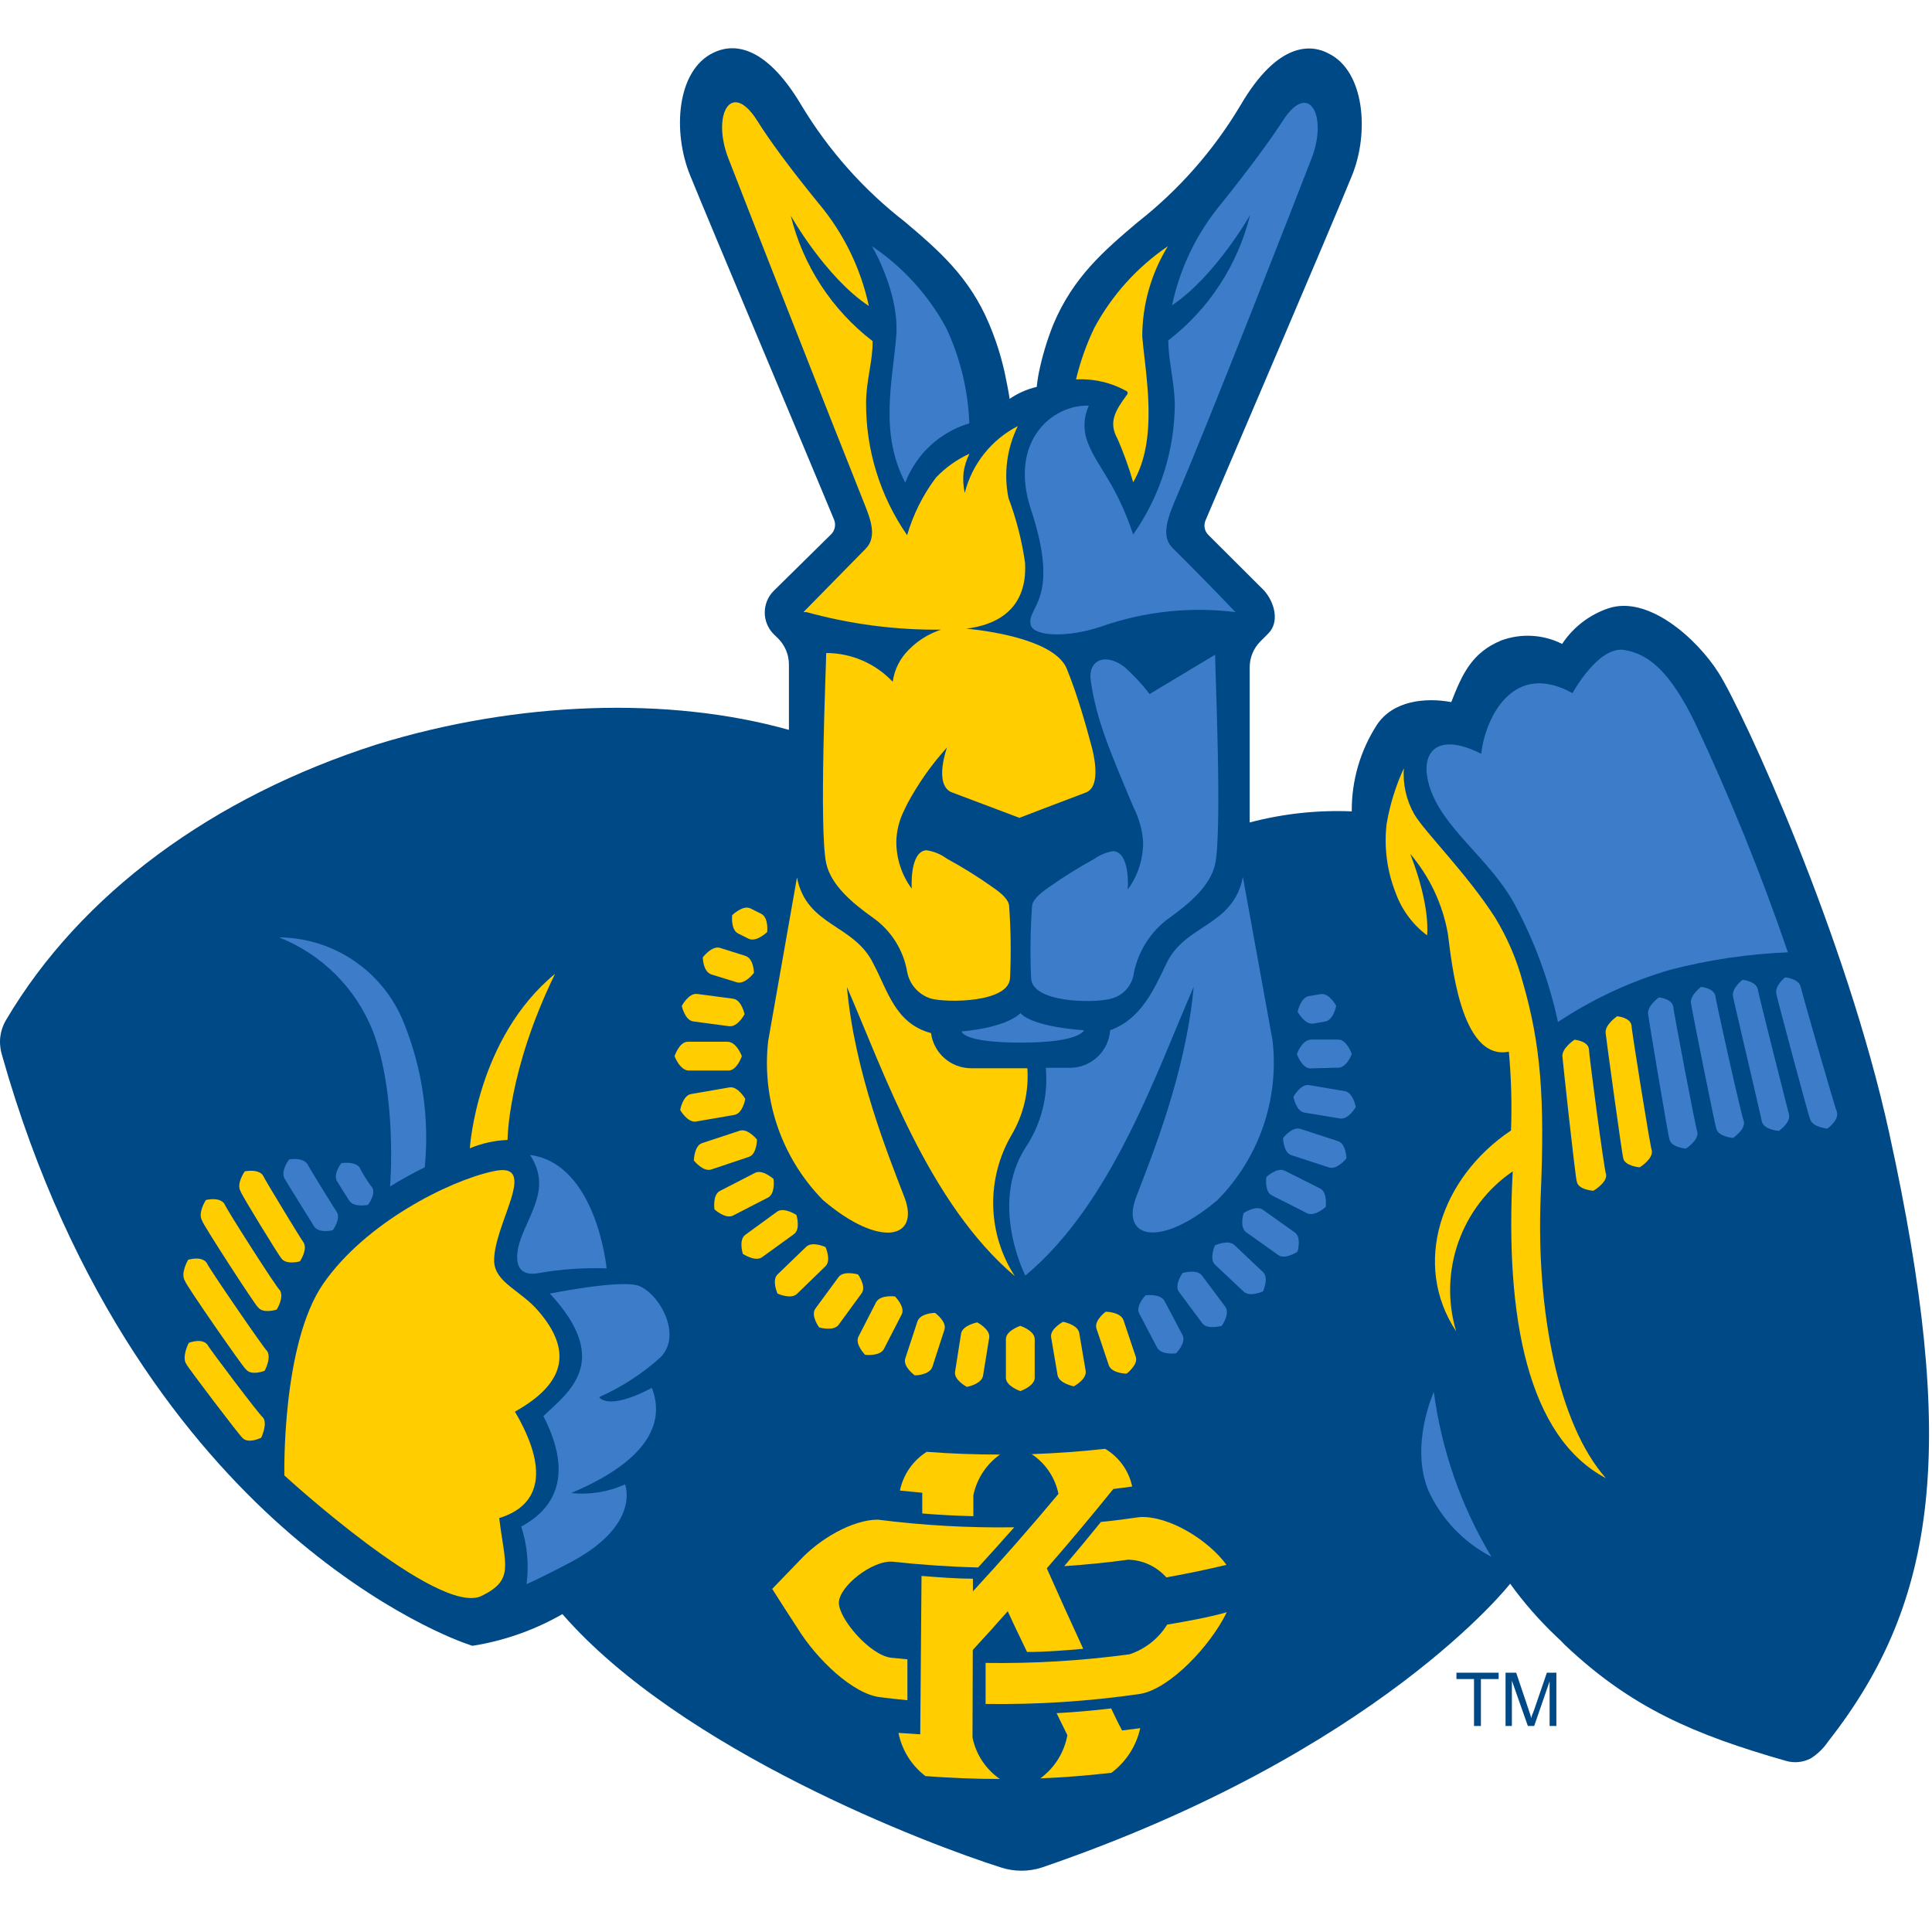 <?xml version="1.0" encoding="UTF-8"?>
<svg width="200px" height="200px" viewBox="0 0 200 200" version="1.1" xmlns="http://www.w3.org/2000/svg" xmlns:xlink="http://www.w3.org/1999/xlink">
    <!-- Generator: Sketch 55.2 (78181) - https://sketchapp.com -->
    <title>umkc</title>
    <desc>Created with Sketch.</desc>
    <g id="umkc" stroke="none" stroke-width="1" fill="none" fill-rule="evenodd">
        <g id="umkc_BGL">
            <g id="BGL" transform="translate(0, 4.993)">
                <path d="M195.592,112.388 C191.12,91.878 180.462,68.715 177.928,64.69 C175.648,61.083 170.595,56.597 166.496,57.983 C164.535,58.643 162.851,59.939 161.711,61.665 C159.75,60.677 157.467,60.548 155.406,61.307 C152.335,62.574 151.352,64.839 150.234,67.686 C147.566,67.195 144.197,67.522 142.528,70.056 C140.81,72.721 139.908,75.83 139.934,79 C136.374,78.851 132.811,79.237 129.366,80.148 L129.366,64.094 C129.366,63.082 129.768,62.112 130.484,61.396 L131.289,60.591 C132.481,59.399 131.959,57.372 130.842,56.12 L125.088,50.381 C124.693,49.992 124.575,49.402 124.79,48.89 C127.875,41.631 137.683,18.781 139.934,13.236 C141.782,8.765 141.261,2.37 137.549,0.552 C135.82,-0.388 132.317,-0.805 128.382,5.962 C125.611,10.601 122.008,14.689 117.754,18.021 C114.326,20.927 111.092,23.685 109.035,28.604 C108.391,30.211 107.893,31.872 107.544,33.567 C107.425,34.134 107.32,35.058 107.32,35.058 C106.318,35.292 105.367,35.712 104.518,36.295 C104.414,35.58 104.146,34.238 103.997,33.538 C103.614,31.834 103.081,30.168 102.402,28.559 C100.345,23.64 97.11,20.883 93.682,17.976 C89.411,14.663 85.788,10.59 82.995,5.962 C79,-0.805 75.557,-0.388 73.828,0.477 C70.056,2.295 69.594,8.63 71.443,13.162 C73.544,18.349 84.306,43.837 86.348,48.816 C86.55,49.328 86.434,49.911 86.05,50.306 L80.088,56.179 C78.86,57.417 78.86,59.413 80.088,60.651 L80.55,61.098 C81.266,61.814 81.668,62.784 81.668,63.796 L81.668,70.563 C69.237,67.075 53.586,67.582 39.053,72.054 C21.971,77.509 8.317,87.571 0.626,100.598 C0.239,101.249 0.024,101.988 -0.001,102.744 C-0.008,103.249 0.062,103.752 0.209,104.235 C7.363,129.575 19.854,144.734 29.126,152.991 C39.41,162.143 47.981,165.065 48.339,165.184 L48.89,165.378 L49.472,165.288 C52.549,164.734 55.509,163.655 58.221,162.099 C70.519,176.229 96.082,185.948 103.639,188.333 C105.005,188.773 106.476,188.773 107.842,188.333 C142.736,176.408 156.33,158.954 156.33,158.954 C157.748,160.915 159.345,162.742 161.1,164.409 C161.407,164.682 161.701,164.971 161.979,165.274 L161.979,165.274 C168.866,171.802 175.394,174.575 184.86,177.287 C185.724,177.543 186.654,177.452 187.453,177.034 C188.169,176.579 188.784,175.98 189.257,175.275 C200.674,160.742 202.627,144.585 195.592,112.388 Z" id="Path" fill="#004987" fill-rule="nonzero"></path>
                <path d="M106.352,105.591 L100.524,105.591 C98.427,105.587 96.656,104.033 96.38,101.954 C92.683,100.971 91.908,97.587 90.418,94.785 C88.42,90.641 83.501,90.939 82.503,85.841 L79.521,102.774 C78.834,108.84 80.921,114.892 85.201,119.245 C91.163,124.313 95.247,123.18 93.637,118.977 C92.027,114.773 88.465,106.068 87.675,97.185 C91.55,106.128 96.126,119.543 105.055,127.115 C102.189,122.69 102.062,117.027 104.727,112.478 C105.953,110.4 106.519,107.998 106.352,105.591 Z" id="Path" fill="#FFCD00" fill-rule="nonzero"></path>
                <path d="M110.167,157.135 C112.388,156.986 114.639,156.762 116.8,156.464 C118.309,156.505 119.734,157.169 120.736,158.298 C122.822,157.925 124.909,157.493 126.966,157.001 C125.177,154.527 121.108,151.918 118.023,152.052 C116.681,152.246 115.325,152.425 113.968,152.559 C112.716,154.109 111.449,155.63 110.167,157.135 Z" id="Path" fill="#FFCD00" fill-rule="nonzero"></path>
                <path d="M120.825,163.187 C119.927,164.633 118.55,165.72 116.935,166.257 C111.996,166.929 107.013,167.228 102.029,167.152 C102.029,168.642 102.029,169.984 102.029,171.4 C107.389,171.477 112.747,171.128 118.053,170.356 C121.153,169.805 125.326,165.348 126.996,161.905 C124.984,162.471 122.897,162.829 120.825,163.187 Z" id="Path" fill="#FFCD00" fill-rule="nonzero"></path>
                <path d="M95.471,149.533 C95.471,150.249 95.471,151.024 95.471,151.68 C97.229,151.829 98.988,151.918 100.762,151.963 L100.762,149.802 C101.112,148.096 102.098,146.588 103.52,145.583 C101.001,145.583 98.467,145.494 95.933,145.3 C94.503,146.206 93.503,147.653 93.16,149.31 L95.471,149.533 Z" id="Path" fill="#FFCD00" fill-rule="nonzero"></path>
                <path d="M100.702,165.81 C101.91,164.498 103.132,163.157 104.324,161.801 C104.995,163.291 105.651,164.618 106.322,166.019 C108.26,166.019 110.212,165.855 112.135,165.691 C110.863,162.938 109.606,160.161 108.364,157.359 C110.679,154.705 112.975,151.968 115.25,149.146 L117.203,148.892 C116.858,147.255 115.841,145.838 114.401,144.987 C111.882,145.27 109.333,145.449 106.799,145.539 C108.231,146.489 109.227,147.968 109.571,149.652 L109.571,149.652 C106.65,153.15 103.698,156.514 100.717,159.744 L100.717,158.432 C98.929,158.432 97.17,158.283 95.396,158.149 L95.262,174.545 L93.011,174.396 L93.011,174.396 C93.365,176.176 94.356,177.766 95.798,178.867 C98.362,179.061 100.941,179.166 103.505,179.166 C102.042,178.154 101.027,176.616 100.673,174.873 C100.683,171.842 100.692,168.821 100.702,165.81 Z" id="Path" fill="#FFCD00" fill-rule="nonzero"></path>
                <path d="M115.027,171.862 C113.149,172.085 111.27,172.249 109.377,172.354 L110.495,174.634 L110.495,174.634 C110.167,176.428 109.164,178.028 107.693,179.106 C110.153,179.002 112.612,178.808 115.057,178.525 C116.572,177.391 117.629,175.751 118.038,173.904 L116.16,174.142 C115.727,173.352 115.384,172.607 115.027,171.862 Z" id="Path" fill="#FFCD00" fill-rule="nonzero"></path>
                <path d="M92.415,156.673 C95.396,157.001 98.342,157.2 101.254,157.269 C102.506,155.898 103.758,154.512 104.995,153.111 C100.277,153.183 95.56,152.919 90.88,152.321 C88.241,152.321 84.828,154.333 82.816,156.509 L79.939,159.49 C80.788,160.847 81.668,162.188 82.532,163.515 C84.53,166.779 88.301,170.371 91.103,170.699 C92.042,170.818 92.981,170.923 93.935,171.012 C93.935,169.522 93.935,168.195 93.935,166.779 L92.266,166.615 C90.09,166.391 86.81,162.576 86.84,160.906 C86.87,159.237 90.268,156.509 92.415,156.673 Z" id="Path" fill="#FFCD00" fill-rule="nonzero"></path>
                <path d="M159.49,118.872 C159.937,108.632 159.49,103.087 157.642,96.693 C157.01,94.33 156.041,92.071 154.765,89.985 C151.903,85.514 147.521,81.161 146.433,79.343 C145.588,77.886 145.203,76.207 145.33,74.528 C144.481,76.369 143.88,78.313 143.541,80.311 C143.265,82.701 143.577,85.121 144.45,87.362 C145.077,89.144 146.219,90.7 147.73,91.834 C147.73,91.834 148.147,88.942 145.986,83.397 C147.988,85.747 149.33,88.586 149.876,91.625 C150.249,94.248 151.128,104.876 156.196,103.877 C156.445,106.587 156.52,109.311 156.42,112.031 C149.131,116.92 146.135,125.878 150.741,132.824 C148.888,126.618 151.255,119.925 156.598,116.264 C155.764,131.512 158.208,143.795 166.242,148.028 C161.279,142.438 159.013,130.618 159.49,118.872 Z" id="Path" fill="#FFCD00" fill-rule="nonzero"></path>
                <path d="M29.439,147.745 C29.439,147.745 29.126,134.151 33.478,127.875 C37.83,121.6 46.431,117.263 51.022,116.264 C56.03,115.116 51.022,121.794 51.156,125.625 C51.275,127.801 53.929,128.606 55.717,130.707 C59.593,135.179 58.072,138.473 53.303,141.141 C56.805,147.104 56,150.83 51.678,152.157 C52.289,157.135 53.273,158.551 49.815,160.235 C45.298,162.307 29.439,147.745 29.439,147.745 Z" id="Path" fill="#FFCD00" fill-rule="nonzero"></path>
                <path d="M48.637,113.879 C48.637,113.879 49.338,102.506 57.461,95.813 C52.542,105.89 52.542,113.014 52.542,113.014 C51.199,113.067 49.877,113.36 48.637,113.879 L48.637,113.879 Z" id="Path" fill="#FFCD00" fill-rule="nonzero"></path>
                <path d="M113.059,72.486 C112.433,70.146 111.569,67.031 110.436,64.243 C109.303,61.456 103.207,60.383 100.002,60.085 C102.804,59.772 106.396,58.326 106.113,53.273 C105.788,50.981 105.213,48.732 104.399,46.565 C103.885,44.042 104.225,41.42 105.368,39.112 C102.624,40.526 100.621,43.051 99.868,46.043 C99.716,45.344 99.675,44.624 99.748,43.912 C99.848,43.238 100.055,42.584 100.36,41.974 C99.055,42.57 97.876,43.41 96.887,44.449 C95.542,46.24 94.532,48.26 93.905,50.411 C91.117,46.389 89.634,41.606 89.657,36.713 C89.657,34.402 90.373,32.33 90.328,30.318 C86.113,27.078 83.127,22.499 81.862,17.335 C81.862,17.335 85.454,23.715 89.941,26.681 C89.1,22.767 87.314,19.118 84.738,16.053 C81.772,12.416 79.626,9.495 78.359,7.453 C75.646,3.22 73.693,6.946 75.378,11.343 C76.734,14.876 85.812,37.98 89.464,47.117 C90.104,48.726 90.835,50.575 89.613,51.812 L83.173,58.37 L83.486,58.37 L83.486,58.37 C88.024,59.625 92.715,60.237 97.423,60.189 C96.146,60.605 94.99,61.326 94.054,62.291 C93.16,63.178 92.584,64.336 92.415,65.585 C90.626,63.688 88.136,62.61 85.528,62.604 C85.528,63.736 84.768,80.833 85.528,84.366 C86.02,86.631 88.226,88.48 90.313,89.97 C92.214,91.288 93.508,93.312 93.905,95.59 C94.14,96.905 95.089,97.98 96.365,98.377 C97.96,98.824 104.563,98.839 104.563,96.171 C104.674,93.687 104.639,91.198 104.459,88.718 C104.324,87.928 103.296,87.228 102.64,86.766 C101.151,85.718 99.604,84.758 98.004,83.889 C97.379,83.424 96.645,83.126 95.873,83.024 C94.129,83.188 94.382,87.004 94.382,87.004 C93.331,85.575 92.771,83.844 92.788,82.07 C92.821,81.038 93.065,80.024 93.503,79.089 L93.905,78.255 C95.036,76.135 96.423,74.163 98.034,72.382 C98.034,72.382 96.678,76.093 98.422,76.988 L105.532,79.671 C105.532,79.671 109.154,78.269 112.373,77.062 C113.849,76.54 113.402,73.872 113.059,72.486 Z" id="Path" fill="#FFCD00" fill-rule="nonzero"></path>
                <path d="M120.9,20.495 C117.719,22.66 115.107,25.559 113.283,28.947 C112.464,30.653 111.829,32.442 111.39,34.283 C113.23,34.187 115.06,34.616 116.666,35.52 C116.755,35.617 116.755,35.766 116.666,35.863 C115.474,37.503 114.699,38.695 115.697,40.454 C116.327,41.909 116.865,43.403 117.307,44.926 C119.946,40.454 118.589,33.866 118.246,29.841 C118.252,26.541 119.17,23.306 120.9,20.495 L120.9,20.495 Z" id="Path" fill="#FFCD00" fill-rule="nonzero"></path>
                <path d="M107.112,133.629 C107.112,132.749 105.621,132.258 105.621,132.258 C105.621,132.258 104.131,132.749 104.131,133.629 L104.131,137.639 C104.131,138.503 105.621,139.01 105.621,139.01 C105.621,139.01 107.112,138.503 107.112,137.639 L107.112,133.629 Z" id="Path" fill="#FFCD00" fill-rule="nonzero"></path>
                <path d="M102.402,133.48 C102.536,132.615 101.164,131.9 101.164,131.9 C101.164,131.9 99.674,132.183 99.495,133.033 L98.869,136.998 C98.72,137.862 100.091,138.578 100.091,138.578 C100.091,138.578 101.582,138.309 101.761,137.445 L102.402,133.48 Z" id="Path" fill="#FFCD00" fill-rule="nonzero"></path>
                <path d="M97.766,132.66 C98.049,131.825 96.797,130.916 96.797,130.916 C96.797,130.916 95.307,130.916 94.979,131.781 L93.712,135.641 C93.443,136.476 94.695,137.385 94.695,137.385 C94.695,137.385 96.186,137.385 96.514,136.521 L97.766,132.66 Z" id="Path" fill="#FFCD00" fill-rule="nonzero"></path>
                <path d="M93.339,131.08 C93.741,130.305 92.653,129.217 92.653,129.217 C92.653,129.217 91.163,129.008 90.701,129.798 L88.867,133.376 C88.465,134.151 89.553,135.254 89.553,135.254 C89.553,135.254 91.044,135.447 91.491,134.672 L93.339,131.08 Z" id="Path" fill="#FFCD00" fill-rule="nonzero"></path>
                <path d="M89.195,128.889 C89.717,128.173 88.823,126.936 88.823,126.936 C88.823,126.936 87.332,126.504 86.81,127.205 L84.411,130.469 C83.889,131.184 84.798,132.422 84.798,132.422 C84.798,132.422 86.289,132.854 86.81,132.153 L89.195,128.889 Z" id="Path" fill="#FFCD00" fill-rule="nonzero"></path>
                <path d="M85.454,126.087 C86.08,125.461 85.454,124.104 85.454,124.104 C85.454,124.104 84.053,123.448 83.427,124.104 L80.49,126.936 C79.864,127.547 80.49,128.919 80.49,128.919 C80.49,128.919 81.906,129.575 82.532,128.919 L85.454,126.087 Z" id="Path" fill="#FFCD00" fill-rule="nonzero"></path>
                <path d="M82.19,122.763 C82.905,122.241 82.443,120.78 82.443,120.78 C82.443,120.78 81.161,119.931 80.446,120.437 L77.152,122.837 C76.436,123.359 76.898,124.805 76.898,124.805 C76.898,124.805 78.18,125.669 78.895,125.148 L82.19,122.763 Z" id="Path" fill="#FFCD00" fill-rule="nonzero"></path>
                <path d="M79.507,118.977 C80.297,118.559 80.073,117.054 80.073,117.054 C80.073,117.054 78.925,116.01 78.15,116.428 L74.528,118.291 C73.738,118.693 73.962,120.199 73.962,120.199 C73.962,120.199 75.095,121.242 75.885,120.84 L79.507,118.977 Z" id="Path" fill="#FFCD00" fill-rule="nonzero"></path>
                <path d="M77.509,114.773 C78.359,114.505 78.359,112.97 78.359,112.97 C78.359,112.97 77.405,111.777 76.57,112.06 L72.68,113.342 C71.845,113.626 71.83,115.146 71.83,115.146 C71.83,115.146 72.784,116.353 73.634,116.07 L77.509,114.773 Z" id="Path" fill="#FFCD00" fill-rule="nonzero"></path>
                <path d="M76.019,110.421 C76.898,110.272 77.152,108.766 77.152,108.766 C77.152,108.766 76.391,107.425 75.512,107.574 L71.547,108.26 C70.668,108.409 70.414,109.914 70.414,109.914 C70.414,109.914 71.174,111.256 72.054,111.107 L76.019,110.421 Z" id="Path" fill="#FFCD00" fill-rule="nonzero"></path>
                <path d="M75.408,105.83 C76.302,105.83 76.794,104.339 76.794,104.339 C76.794,104.339 76.257,102.849 75.303,102.849 L71.204,102.849 C70.31,102.849 69.833,104.339 69.833,104.339 C69.833,104.339 70.369,105.83 71.323,105.83 L75.408,105.83 Z" id="Path" fill="#FFCD00" fill-rule="nonzero"></path>
                <path d="M75.482,101.239 C76.362,101.358 77.077,100.002 77.077,100.002 C77.077,100.002 76.779,98.511 75.885,98.392 L72.173,97.9 C71.294,97.781 70.578,99.137 70.578,99.137 C70.578,99.137 70.891,100.628 71.771,100.747 L75.482,101.239 Z" id="Path" fill="#FFCD00" fill-rule="nonzero"></path>
                <path d="M76.272,96.693 C77.137,96.946 78.046,95.724 78.046,95.724 C78.046,95.724 78.046,94.233 77.137,93.95 L74.528,93.13 C73.678,92.877 72.754,94.114 72.754,94.114 C72.754,94.114 72.754,95.605 73.664,95.888 L76.272,96.693 Z" id="Path" fill="#FFCD00" fill-rule="nonzero"></path>
                <path d="M77.509,92.191 C78.314,92.564 79.417,91.491 79.417,91.491 C79.417,91.491 79.596,90 78.791,89.598 L77.688,89.046 C76.898,88.659 75.795,89.747 75.795,89.747 C75.795,89.747 75.616,91.237 76.406,91.64 L77.509,92.191 Z" id="Path" fill="#FFCD00" fill-rule="nonzero"></path>
                <path d="M108.811,133.435 C108.677,132.571 110.048,131.84 110.048,131.84 C110.048,131.84 111.539,132.109 111.718,132.973 L112.388,136.923 C112.523,137.788 111.166,138.518 111.166,138.518 C111.166,138.518 109.676,138.25 109.482,137.385 L108.811,133.435 Z" id="Path" fill="#FFCD00" fill-rule="nonzero"></path>
                <path d="M113.506,132.541 C113.223,131.721 114.46,130.797 114.46,130.797 C114.46,130.797 115.951,130.797 116.294,131.646 L117.576,135.462 C117.859,136.282 116.622,137.206 116.622,137.206 C116.622,137.206 115.131,137.206 114.788,136.357 L113.506,132.541 Z" id="Path" fill="#FFCD00" fill-rule="nonzero"></path>
                <path d="M168.896,101.179 C168.776,100.315 167.405,100.211 167.405,100.211 C167.405,100.211 166.123,101.075 166.213,101.94 C166.213,102.104 167.942,114.714 168.031,114.878 C168.165,115.727 169.745,115.847 169.745,115.847 C169.745,115.847 171.146,114.982 170.997,114.117 C170.863,113.953 168.851,101.358 168.896,101.179 Z" id="Path" fill="#FFCD00" fill-rule="nonzero"></path>
                <path d="M164.484,103.609 C164.394,102.759 162.993,102.64 162.993,102.64 C162.993,102.64 161.666,103.505 161.741,104.369 C161.741,104.533 163.097,117.143 163.231,117.307 C163.336,118.172 164.946,118.276 164.946,118.276 C164.946,118.276 166.436,117.412 166.257,116.547 C166.093,116.383 164.439,103.788 164.484,103.609 Z" id="Path" fill="#FFCD00" fill-rule="nonzero"></path>
                <path d="M21.494,134.24 C20.957,133.465 19.541,134.016 19.541,134.016 C19.541,134.016 18.766,135.507 19.303,136.237 C19.377,136.491 24.937,143.795 25.086,143.839 C25.667,144.525 27.039,143.839 27.039,143.839 C27.039,143.839 27.754,142.349 27.203,141.723 C27.039,141.723 21.568,134.479 21.494,134.24 Z" id="Path" fill="#FFCD00" fill-rule="nonzero"></path>
                <path d="M21.419,125.774 C20.913,124.969 19.482,125.416 19.482,125.416 C19.482,125.416 18.632,126.817 19.154,127.622 C19.154,127.905 25.28,136.729 25.444,136.744 C25.995,137.475 27.397,136.908 27.397,136.908 C27.397,136.908 28.157,135.537 27.62,134.821 C27.456,134.792 21.464,126.057 21.419,125.774 Z" id="Path" fill="#FFCD00" fill-rule="nonzero"></path>
                <path d="M23.253,119.662 C22.761,118.857 21.315,119.23 21.315,119.23 C21.315,119.23 20.436,120.557 20.927,121.376 C20.927,121.66 26.547,130.32 26.696,130.32 C27.233,131.05 28.649,130.573 28.649,130.573 C28.649,130.573 29.468,129.262 28.947,128.531 C28.783,128.561 23.283,119.946 23.253,119.662 Z" id="Path" fill="#FFCD00" fill-rule="nonzero"></path>
                <path d="M27.262,116.756 C26.83,115.951 25.34,116.264 25.34,116.264 C25.34,116.264 24.43,117.531 24.907,118.336 C24.907,118.559 28.977,125.163 29.111,125.252 C29.617,125.997 31.048,125.58 31.048,125.58 C31.048,125.58 31.898,124.343 31.406,123.597 C31.302,123.523 27.322,116.979 27.262,116.756 Z" id="Path" fill="#FFCD00" fill-rule="nonzero"></path>
                <path d="M53.869,123.374 C54.912,120.393 57.044,117.889 54.868,114.565 C61.769,115.489 62.797,126.31 62.797,126.31 C60.401,126.223 58.003,126.393 55.643,126.817 C52.9,127.249 53.481,124.477 53.869,123.374 Z" id="Path" fill="#3D7CC9" fill-rule="nonzero"></path>
                <path d="M117.933,130.976 C117.516,130.201 118.589,129.098 118.589,129.098 C118.589,129.098 120.08,128.889 120.542,129.664 L122.42,133.226 C122.822,134.002 121.749,135.105 121.749,135.105 C121.749,135.105 120.259,135.313 119.796,134.538 L117.933,130.976 Z" id="Path" fill="#3D7CC9" fill-rule="nonzero"></path>
                <path d="M122.047,128.74 C121.526,128.039 122.42,126.787 122.42,126.787 C122.42,126.787 123.91,126.34 124.432,127.056 L126.847,130.29 C127.369,131.006 126.474,132.258 126.474,132.258 C126.474,132.258 124.984,132.69 124.462,131.989 L122.047,128.74 Z" id="Path" fill="#3D7CC9" fill-rule="nonzero"></path>
                <path d="M125.774,125.923 C125.148,125.297 125.774,123.925 125.774,123.925 C125.774,123.925 127.175,123.27 127.816,123.925 L130.752,126.698 C131.378,127.309 130.752,128.68 130.752,128.68 C130.752,128.68 129.351,129.351 128.71,128.68 L125.774,125.923 Z" id="Path" fill="#3D7CC9" fill-rule="nonzero"></path>
                <path d="M129.008,122.569 C128.278,122.047 128.74,120.586 128.74,120.586 C128.74,120.586 130.022,119.722 130.737,120.244 L134.046,122.599 C134.762,123.12 134.315,124.581 134.315,124.581 C134.315,124.581 133.033,125.446 132.317,124.924 L129.008,122.569 Z" id="Path" fill="#3D7CC9" fill-rule="nonzero"></path>
                <path d="M131.661,118.753 C130.871,118.366 131.095,116.845 131.095,116.845 C131.095,116.845 132.213,115.802 133.003,116.204 L136.655,118.038 C137.445,118.44 137.236,119.946 137.236,119.946 C137.236,119.946 136.103,120.989 135.313,120.601 L131.661,118.753 Z" id="Path" fill="#3D7CC9" fill-rule="nonzero"></path>
                <path d="M133.689,114.594 C132.839,114.326 132.824,112.806 132.824,112.806 C132.824,112.806 133.763,111.598 134.613,111.867 L138.503,113.134 C139.353,113.402 139.382,114.922 139.382,114.922 C139.382,114.922 138.429,116.13 137.579,115.861 L133.689,114.594 Z" id="Path" fill="#3D7CC9" fill-rule="nonzero"></path>
                <path d="M135.03,110.182 C134.151,110.033 133.897,108.543 133.897,108.543 C133.897,108.543 134.642,107.201 135.507,107.335 L139.204,107.961 C140.083,108.096 140.351,109.601 140.351,109.601 C140.351,109.601 139.606,110.928 138.727,110.793 L135.03,110.182 Z" id="Path" fill="#3D7CC9" fill-rule="nonzero"></path>
                <path d="M135.641,105.606 C134.762,105.606 134.255,104.116 134.255,104.116 C134.255,104.116 134.777,102.625 135.746,102.625 L138.548,102.625 C139.427,102.625 139.934,104.116 139.934,104.116 C139.934,104.116 139.412,105.606 138.443,105.532 L135.641,105.606 Z" id="Path" fill="#3D7CC9" fill-rule="nonzero"></path>
                <path d="M135.939,100.971 C135.06,101.09 134.329,99.748 134.329,99.748 C134.329,99.748 134.628,98.258 135.507,98.124 L136.729,97.915 C137.609,97.781 138.324,99.137 138.324,99.137 C138.324,99.137 138.041,100.628 137.147,100.762 L135.939,100.971 Z" id="Path" fill="#3D7CC9" fill-rule="nonzero"></path>
                <path d="M186.41,97.155 C186.186,96.305 184.815,96.186 184.8,96.186 C184.785,96.186 183.682,97.065 183.891,97.915 C183.891,98.079 187.259,110.689 187.379,110.853 C187.632,111.718 189.167,111.837 189.167,111.837 C189.167,111.837 190.419,110.957 190.151,110.108 C190.032,109.929 186.395,97.334 186.41,97.155 Z" id="Path" fill="#3D7CC9" fill-rule="nonzero"></path>
                <path d="M181.968,97.408 C181.759,96.559 180.388,96.439 180.388,96.439 C180.388,96.439 179.225,97.304 179.404,98.168 C179.404,98.332 182.385,110.943 182.385,111.107 C182.594,111.971 184.144,112.075 184.144,112.075 C184.144,112.075 185.426,111.211 185.187,110.346 C185.143,110.182 181.938,97.572 181.968,97.408 Z" id="Path" fill="#3D7CC9" fill-rule="nonzero"></path>
                <path d="M177.586,98.139 C177.422,97.274 176.095,97.17 176.095,97.17 C176.095,97.17 174.903,98.034 175.052,98.899 C175.052,99.063 177.556,111.658 177.675,111.837 C177.854,112.687 179.404,112.806 179.404,112.806 C179.404,112.806 180.716,111.941 180.522,111.077 C180.358,110.913 177.556,98.377 177.586,98.139 Z" id="Path" fill="#3D7CC9" fill-rule="nonzero"></path>
                <path d="M173.218,99.227 C173.084,98.377 171.728,98.258 171.728,98.258 C171.728,98.258 170.491,99.137 170.61,99.987 C170.61,100.151 172.711,112.761 172.816,112.925 C172.965,113.79 174.53,113.909 174.53,113.909 C174.53,113.909 175.886,113.029 175.707,112.18 C175.573,112.001 173.188,99.406 173.218,99.227 Z" id="Path" fill="#3D7CC9" fill-rule="nonzero"></path>
                <path d="M31.838,115.548 C31.376,114.758 29.916,115.027 29.916,115.042 C29.916,115.057 29.006,116.234 29.468,117.024 C29.558,117.218 32.45,121.853 32.524,121.973 C33.016,122.718 34.447,122.36 34.447,122.36 C34.447,122.36 35.326,121.183 34.849,120.437 C34.73,120.333 31.913,115.727 31.838,115.548 Z" id="Path" fill="#3D7CC9" fill-rule="nonzero"></path>
                <path d="M37.264,115.921 C36.802,115.176 35.356,115.414 35.341,115.414 C35.326,115.414 34.432,116.562 34.909,117.322 C34.998,117.471 36.057,119.156 36.161,119.305 C36.638,120.035 38.084,119.737 38.084,119.737 C38.084,119.737 38.978,118.619 38.501,117.889 C38.322,117.754 37.264,116.07 37.264,115.921 Z" id="Path" fill="#3D7CC9" fill-rule="nonzero"></path>
                <path d="M153.334,73.038 C153.752,69.356 156.598,63.334 162.784,66.762 C162.784,66.762 165.452,61.858 168.135,62.291 C170.818,62.723 172.965,64.75 175.424,69.743 C179.079,77.51 182.304,85.471 185.083,93.592 C180.971,93.758 176.889,94.363 172.905,95.396 C168.779,96.602 164.859,98.426 161.279,100.807 C160.367,96.562 158.862,92.468 156.807,88.644 C154.452,84.261 149.951,81.191 148.296,77.271 C146.642,73.351 148.281,70.489 153.334,73.038 Z" id="Path" fill="#3D7CC9" fill-rule="nonzero"></path>
                <path d="M56.925,128.919 C56.925,128.919 63.945,127.503 65.972,128.069 C67.999,128.636 70.787,133.048 68.372,135.522 C66.485,137.218 64.342,138.607 62.022,139.636 C62.022,139.636 62.857,141.126 67.478,138.682 C68.775,142.006 67.478,146.045 59.131,149.563 C61.035,149.769 62.96,149.46 64.705,148.669 C64.705,148.669 66.39,152.798 59.175,156.673 C56.03,158.342 54.51,158.998 54.51,158.998 C54.772,156.995 54.584,154.958 53.958,153.036 C56.045,151.903 60.055,148.997 56.254,141.603 C58.683,139.233 63.528,136.044 56.925,128.919 Z" id="Path" fill="#3D7CC9" fill-rule="nonzero"></path>
                <path d="M99.555,101.776 C99.555,101.776 104.026,101.463 105.636,99.883 C106.993,101.373 112.21,101.656 112.21,101.656 C112.21,101.656 111.867,102.938 105.711,102.938 C99.555,102.938 99.555,101.776 99.555,101.776 Z" id="Path" fill="#3D7CC9" fill-rule="nonzero"></path>
                <path d="M119.006,66.852 C118.242,65.857 117.389,64.934 116.458,64.094 C114.371,62.469 112.612,63.409 112.91,65.451 C113.491,69.46 114.788,72.531 117.382,78.672 C117.929,79.76 118.253,80.945 118.336,82.16 C118.352,83.934 117.792,85.665 116.741,87.094 C116.741,87.094 117.054,83.278 115.25,83.114 C114.541,83.225 113.867,83.501 113.283,83.919 C111.69,84.791 110.147,85.751 108.662,86.795 C108.006,87.258 106.978,87.958 106.844,88.748 C106.663,91.228 106.628,93.717 106.739,96.201 C106.739,98.869 113.342,98.854 114.937,98.407 C116.24,98.115 117.219,97.035 117.382,95.709 C117.84,93.439 119.132,91.424 121.004,90.06 C123.091,88.569 125.282,86.736 125.789,84.47 C126.534,80.997 125.789,64.422 125.789,62.782 L119.006,66.852 Z" id="Path" fill="#3D7CC9" fill-rule="nonzero"></path>
                <path d="M28.887,92.042 C33.33,93.8 36.848,97.318 38.606,101.761 C41.154,108.483 40.379,117.829 40.379,117.829 C41.541,117.105 42.74,116.444 43.972,115.847 C44.465,110.778 43.729,105.664 41.825,100.941 C39.729,95.615 34.61,92.094 28.887,92.042 L28.887,92.042 Z" id="Path" fill="#3D7CC9" fill-rule="nonzero"></path>
                <path d="M123.568,97.17 C122.763,106.113 119.2,114.758 117.605,118.962 C116.01,123.165 120.035,124.298 126.042,119.23 C130.336,114.873 132.429,108.808 131.736,102.73 L128.665,85.797 C127.652,90.939 122.703,90.641 120.75,94.74 C119.469,97.408 118.142,100.494 114.922,101.656 C114.774,103.844 112.957,105.544 110.764,105.547 L108.26,105.547 C108.531,108.471 107.783,111.399 106.143,113.834 C102.387,119.722 106.143,127.056 106.143,127.056 C115.116,119.573 119.692,106.054 123.568,97.17 Z" id="Path" fill="#3D7CC9" fill-rule="nonzero"></path>
                <path d="M92.773,29.886 C92.385,34.507 91.029,39.828 93.712,44.97 C94.851,42.005 97.301,39.737 100.345,38.829 C100.218,35.407 99.402,32.046 97.945,28.947 C96.103,25.553 93.47,22.654 90.268,20.495 C90.268,20.495 93.16,25.34 92.773,29.886 Z" id="Path" fill="#3D7CC9" fill-rule="nonzero"></path>
                <path d="M135.775,11.403 C137.475,7.006 135.507,3.279 132.794,7.512 C131.512,9.495 129.366,12.416 126.519,15.979 C123.943,19.041 122.161,22.691 121.332,26.607 C125.803,23.625 129.411,17.261 129.411,17.261 C128.137,22.421 125.153,26.998 120.944,30.244 C120.944,32.256 121.526,34.328 121.615,36.638 C121.632,41.54 120.127,46.326 117.307,50.336 C115.533,45.075 113.685,43.45 112.716,41.08 C112.116,39.785 112.116,38.291 112.716,36.996 C108.811,36.891 104.444,40.782 106.709,47.698 C109.884,57.238 106.173,57.849 106.709,59.727 C107.052,60.875 110.421,61.068 114.013,59.861 C118.462,58.302 123.211,57.792 127.89,58.37 C127.89,58.37 125.61,55.971 122.897,53.243 L121.406,51.752 C120.363,50.739 120.616,49.263 121.54,47.057 C125.386,38.099 134.419,14.906 135.775,11.403 Z" id="Path" fill="#3D7CC9" fill-rule="nonzero"></path>
                <path d="M154.392,156.166 C151.256,150.946 149.227,145.137 148.43,139.099 C148.43,139.099 145.926,144.585 147.864,149.31 C149.215,152.259 151.513,154.673 154.392,156.166 Z" id="Path" fill="#3D7CC9" fill-rule="nonzero"></path>
                <polygon id="Path" fill="#004987" fill-rule="nonzero" points="152.589 173.68 152.589 168.821 150.77 168.821 150.77 168.165 155.138 168.165 155.138 168.821 153.304 168.821 153.304 173.68"></polygon>
                <path d="M155.853,173.68 L155.853,168.165 L156.956,168.165 L158.268,172.071 C158.387,172.428 158.477,172.697 158.521,172.875 C158.521,172.682 158.685,172.384 158.819,171.996 L160.131,168.165 L161.115,168.165 L161.115,173.68 L160.414,173.68 L160.414,169.06 L158.819,173.68 L158.164,173.68 L156.509,168.985 L156.509,173.68 L155.853,173.68 Z" id="Path" fill="#004987" fill-rule="nonzero"></path>
            </g>
        </g>
    </g>
</svg>